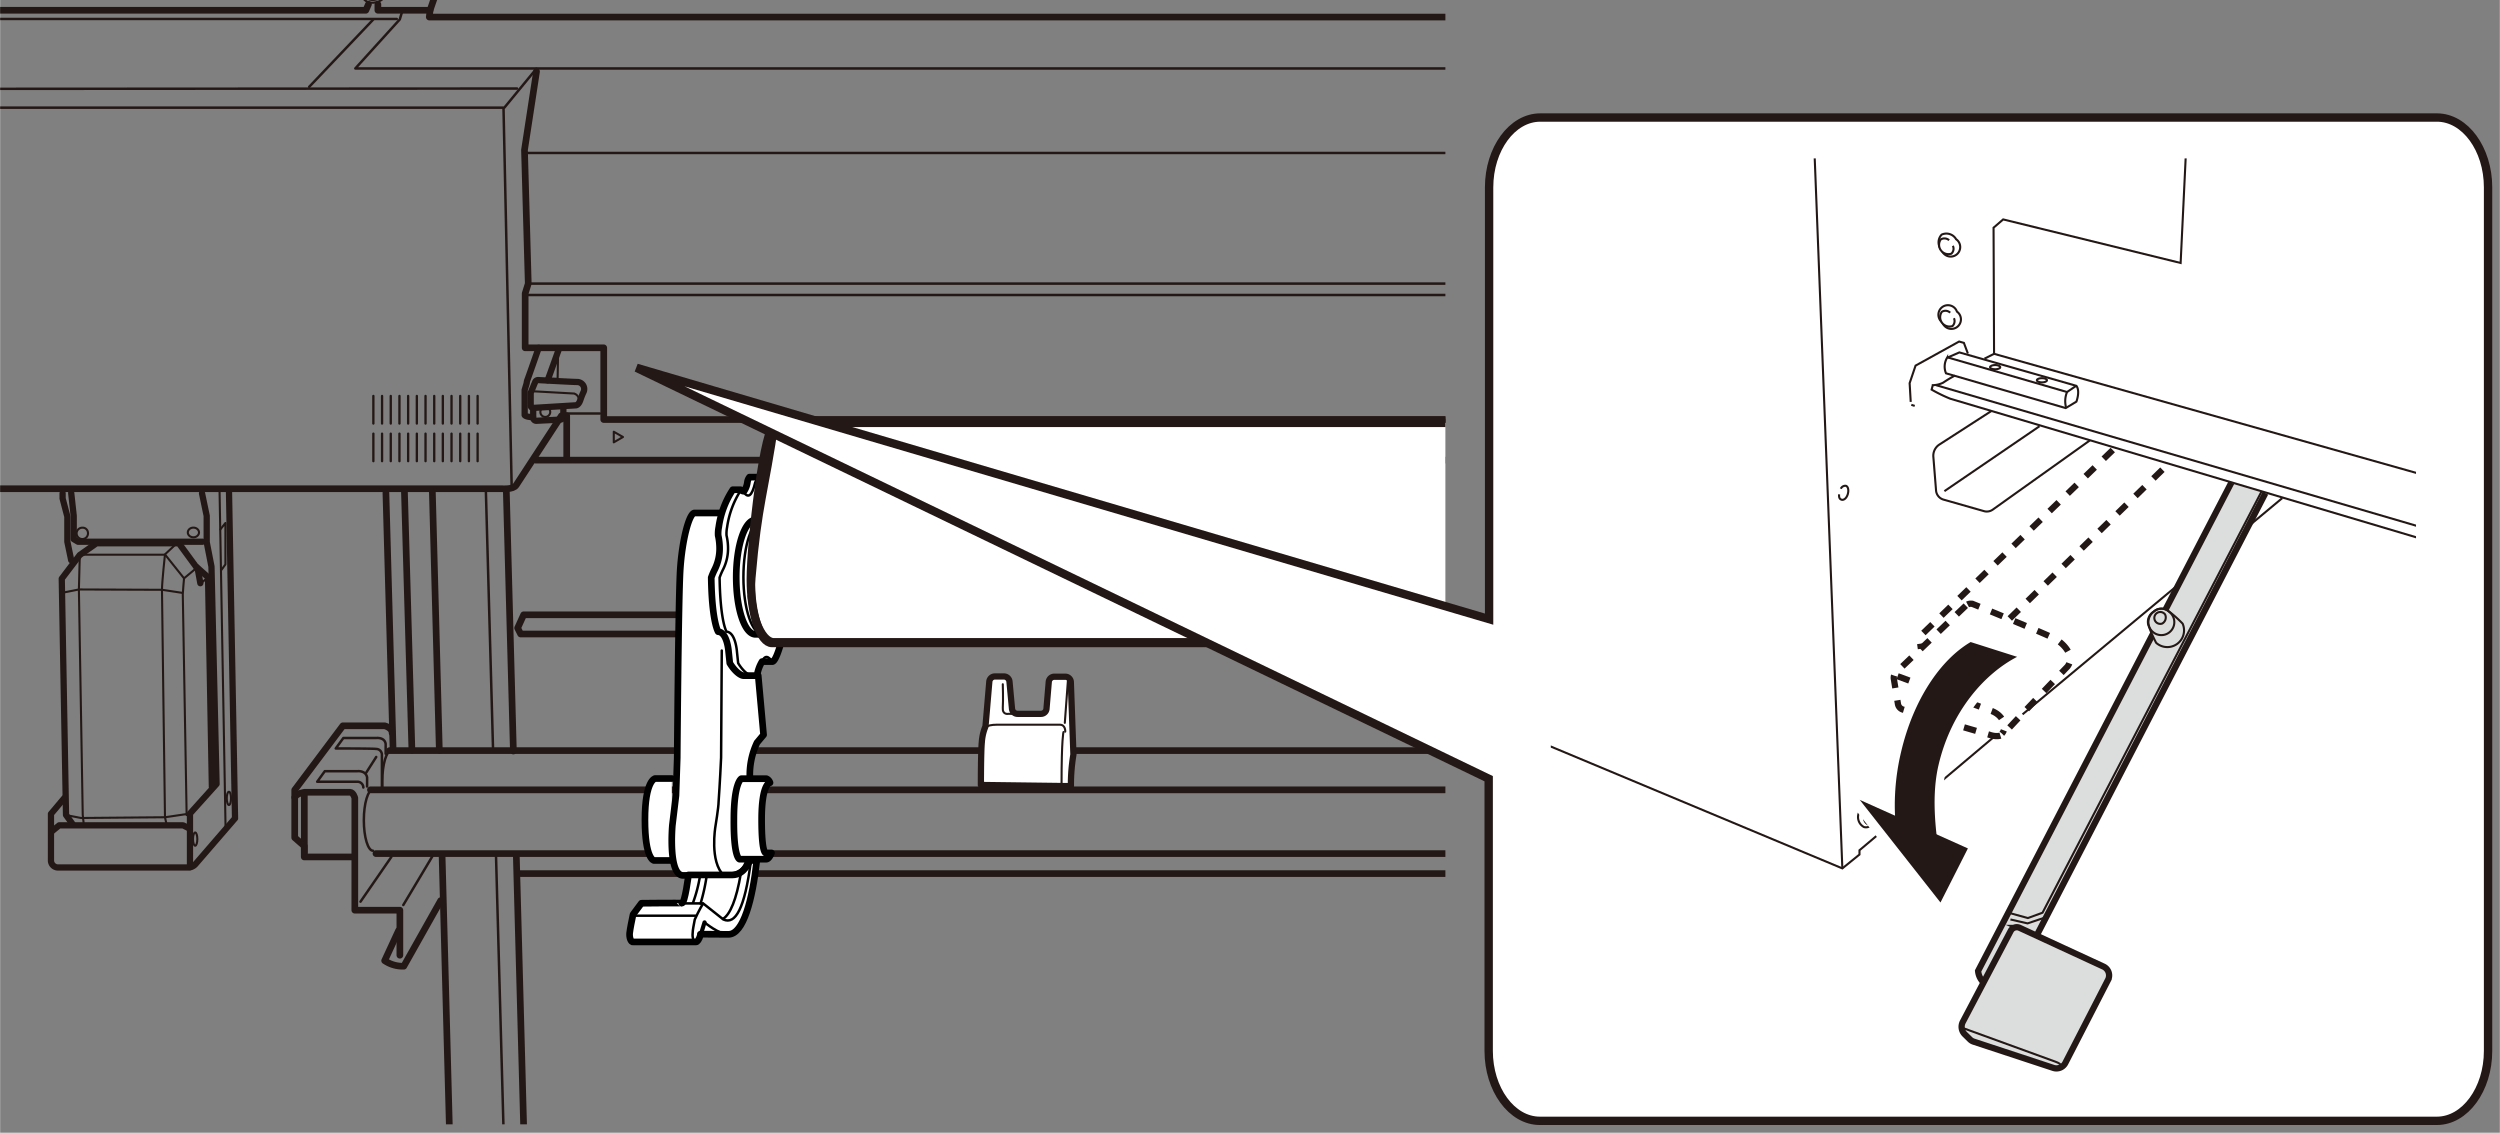 <svg xmlns="http://www.w3.org/2000/svg" xmlns:xlink="http://www.w3.org/1999/xlink" width="105.5mm" height="47.8mm" viewBox="0 0 299.05 135.51"><rect x="0" y="0" width="299.05" height="135.51" fill="#808080" stroke="none"/><defs><style>.cls-1,.cls-10,.cls-11,.cls-12,.cls-13,.cls-15,.cls-17,.cls-18,.cls-3,.cls-4,.cls-5,.cls-6,.cls-7{fill:none;}.cls-2{clip-path:url(#clip-path);}.cls-12,.cls-13,.cls-15,.cls-17,.cls-3,.cls-4,.cls-5,.cls-6,.cls-7{stroke:#231815;}.cls-10,.cls-11,.cls-18,.cls-3,.cls-4,.cls-5,.cls-6,.cls-7,.cls-9{stroke-linecap:round;stroke-linejoin:round;}.cls-3{stroke-width:0.8px;}.cls-4{stroke-width:0.3px;}.cls-13,.cls-17,.cls-5{stroke-width:0.75px;}.cls-15,.cls-6{stroke-width:0.25px;}.cls-7{stroke-width:0.28px;}.cls-8,.cls-9{fill:#fff;}.cls-10,.cls-11,.cls-9{stroke:#000;}.cls-9{stroke-width:0.8px;}.cls-10{stroke-width:0.3px;}.cls-11{stroke-width:0.5px;}.cls-12,.cls-13,.cls-15,.cls-17{stroke-miterlimit:10;}.cls-14{clip-path:url(#clip-path-2);}.cls-16{fill:#dcdddd;}.cls-17{stroke-dasharray:1.5 1.5;}.cls-18{stroke:#fff;stroke-width:2px;}.cls-19{fill:#231815;}</style><clipPath id="clip-path"><rect class="cls-1" width="172.9" height="134.51"/></clipPath><clipPath id="clip-path-2"><rect class="cls-1" x="185.51" y="18.95" width="103.51" height="114.02"/></clipPath></defs><g id="レイヤー_1" data-name="レイヤー 1"><g class="cls-2"><path class="cls-3" d="M-13.36,1.89-26,12.62l1.46,45.85H60.05s1.32.12,1.68-.42,5.42-8.31,5.42-8.31"/><line class="cls-3" x1="64.08" y1="55.05" x2="334.09" y2="55.05"/><polyline class="cls-3" points="-14.83 2.86 -14.83 0.91 -12.14 -4.21 52.48 -4.21 52.97 -2.75 346.12 -2.75 346.12 -3.97 349.05 -3.97"/><line class="cls-3" x1="342.36" y1="89.8" x2="46.58" y2="89.8"/><line class="cls-3" x1="44.96" y1="102.12" x2="344.36" y2="102.12"/><line class="cls-3" x1="46.15" y1="58.95" x2="47" y2="89.4"/><path class="cls-3" d="M42.27,102.52H36.38v-1.31l-1.14-1V94.51L41,86.83H46s.89.22.89.85"/><path class="cls-3" d="M47.82,114.28v-5.39H42.43V95.46s-.18-.68-.58-.68h-5.4s-1,.11-1.2.62"/><path class="cls-3" d="M47.66,111.34,46,114.93a3.84,3.84,0,0,0,2.29.66l4.41-7.84"/><line class="cls-3" x1="52.87" y1="102.31" x2="54.19" y2="151.53"/><line class="cls-3" x1="51.7" y1="58.59" x2="52.54" y2="89.76"/><line class="cls-3" x1="61.75" y1="102.32" x2="63.01" y2="148.92"/><line class="cls-3" x1="60.55" y1="58.59" x2="61.4" y2="89.85"/><line class="cls-4" x1="58.96" y1="89.4" x2="58.11" y2="58.77"/><line class="cls-4" x1="60.69" y1="152.15" x2="59.32" y2="102.31"/><line class="cls-4" x1="48.23" y1="108.27" x2="51.7" y2="102.46"/><line class="cls-4" x1="43.11" y1="107.87" x2="46.8" y2="102.52"/><line class="cls-3" x1="36.39" y1="102" x2="36.39" y2="95.06"/><path class="cls-4" d="M43.9,94.09V93c-.17-.85-1.14-.74-1.14-.74H38.84l-.91,1.26s4.51,0,4.83,0a.71.71,0,0,1,.69.69"/><path class="cls-4" d="M46.12,90.17V89C46,88.17,45,88.29,45,88.29H41.06l-.91,1.25s4.51,0,4.83.06a.69.69,0,0,1,.69.68v3.93"/><line class="cls-4" x1="43.79" y1="92.44" x2="44.99" y2="90.56"/><line class="cls-3" x1="44.3" y1="94.49" x2="344.36" y2="94.49"/><line class="cls-3" x1="328.56" y1="104.51" x2="62.29" y2="104.51"/><polyline class="cls-3" points="329.51 75.85 62.27 75.85 61.91 75.13 62.63 73.55 329.57 73.55"/><line class="cls-3" x1="49.26" y1="89.76" x2="48.36" y2="58.59"/><polyline class="cls-3" points="334.63 50.19 72.21 50.19 72.21 41.61 62.81 41.61 62.81 35.11 63.18 33.93 62.73 17.94 64.17 8.55"/><line class="cls-3" x1="67.78" y1="49.74" x2="67.78" y2="54.89"/><line class="cls-4" x1="61.19" y1="57.96" x2="60.22" y2="12.96"/><polyline class="cls-4" points="-25.83 12.88 60.32 12.88 64.15 8.22"/><polyline class="cls-3" points="52.61 -2.2 51.43 1.23 45.19 1.23 45.19 0.52"/><polyline class="cls-3" points="44.06 0.52 43.75 1.23 -6.87 1.23 -6.87 0.52"/><polyline class="cls-3" points="51.43 1.23 51.34 2.04 349.08 2.04"/><polyline class="cls-4" points="352.69 8.19 42.49 8.19 47.81 2.32 48.07 1.45"/><line class="cls-4" x1="44.65" y1="2.32" x2="36.97" y2="10.39"/><line class="cls-4" x1="63" y1="18.3" x2="334.63" y2="18.3"/><line class="cls-4" x1="334.72" y1="35.29" x2="63" y2="35.29"/><line class="cls-4" x1="334.18" y1="33.93" x2="63.54" y2="33.93"/><line class="cls-4" x1="71.75" y1="49.47" x2="67.51" y2="49.47"/><path class="cls-5" d="M64.43,41.61s-1.29,3.7-1.35,3.83a1.37,1.37,0,0,0-.09.41l-.24.81v3s.13.24,1,.24"/><path class="cls-5" d="M64,45.72,63.47,47v1.51a.29.29,0,0,0,.3.29l5.1-.31s.33,0,.54-.63.4-1,.4-1a.84.84,0,0,0-.75-1.16c-.5,0-3.73-.18-4.7-.23A.39.39,0,0,0,64,45.72Z"/><path class="cls-6" d="M63.93,46.82l4.74.26s.9.26.42,1.27"/><line class="cls-5" x1="65.5" y1="45.5" x2="66.86" y2="41.72"/><path class="cls-5" d="M63.77,48.81l0,1.17a.37.37,0,0,0,.39.36l2.86-.14a.39.39,0,0,0,.36-.39l0-1.2"/><path class="cls-6" d="M65.81,49.29a.6.6,0,0,1-.59.59.59.59,0,0,1-.59-.59.58.58,0,0,1,.59-.59A.59.59,0,0,1,65.81,49.29Z"/><polyline class="cls-6" points="66.75 42.26 66.69 45.32 65.99 45.32"/><line class="cls-7" x1="44.65" y1="47.37" x2="44.65" y2="50.67"/><line class="cls-7" x1="45.69" y1="47.37" x2="45.69" y2="50.67"/><line class="cls-7" x1="46.73" y1="47.37" x2="46.73" y2="50.67"/><line class="cls-7" x1="47.77" y1="47.37" x2="47.77" y2="50.67"/><line class="cls-7" x1="48.81" y1="47.37" x2="48.81" y2="50.67"/><line class="cls-7" x1="49.85" y1="47.37" x2="49.85" y2="50.67"/><line class="cls-7" x1="50.89" y1="47.37" x2="50.89" y2="50.67"/><line class="cls-7" x1="51.93" y1="47.37" x2="51.93" y2="50.67"/><line class="cls-7" x1="52.96" y1="47.37" x2="52.96" y2="50.67"/><line class="cls-7" x1="54" y1="47.37" x2="54" y2="50.67"/><line class="cls-7" x1="55.04" y1="47.37" x2="55.04" y2="50.67"/><line class="cls-7" x1="56.08" y1="47.37" x2="56.08" y2="50.67"/><line class="cls-7" x1="57.12" y1="47.37" x2="57.12" y2="50.67"/><line class="cls-7" x1="44.65" y1="51.88" x2="44.65" y2="55.17"/><line class="cls-7" x1="45.69" y1="51.88" x2="45.69" y2="55.17"/><line class="cls-7" x1="46.73" y1="51.88" x2="46.73" y2="55.17"/><line class="cls-7" x1="47.77" y1="51.88" x2="47.77" y2="55.17"/><line class="cls-7" x1="48.81" y1="51.88" x2="48.81" y2="55.17"/><line class="cls-7" x1="49.85" y1="51.88" x2="49.85" y2="55.17"/><line class="cls-7" x1="50.89" y1="51.88" x2="50.89" y2="55.17"/><line class="cls-7" x1="51.93" y1="51.88" x2="51.93" y2="55.17"/><line class="cls-7" x1="52.96" y1="51.88" x2="52.96" y2="55.17"/><line class="cls-7" x1="54" y1="51.88" x2="54" y2="55.17"/><line class="cls-7" x1="55.04" y1="51.88" x2="55.04" y2="55.17"/><line class="cls-7" x1="56.08" y1="51.88" x2="56.08" y2="55.17"/><line class="cls-7" x1="57.12" y1="51.88" x2="57.12" y2="55.17"/><path class="cls-6" d="M46-1.06c0,.54-.59,1-1.32,1.05s-1.35-.38-1.36-.92.58-1,1.32-1S46-1.6,46-1.06Z"/><path class="cls-6" d="M46-1.06C46-1.6,45.39-2,44.65-2s-1.33.5-1.32,1c0,.25,0,.16,0,.4,0,.55.61,1,1.35.92S46-.12,46-.66C46-.91,46-.81,46-1.06Z"/><line class="cls-4" x1="47.45" y1="2.27" x2="-14.16" y2="2.27"/><line class="cls-4" x1="-21.41" y1="10.64" x2="61.84" y2="10.59"/><path class="cls-4" d="M44.61,94.47c-.61,0-1.1,1.64-1.1,3.66s.49,3.65,1.1,3.65"/><path class="cls-4" d="M46.82,89.79c-.61,0-1.1,1.64-1.1,3.66,0,.23,0,.46,0,.68"/><path class="cls-8" d="M117.33,93.91s0-4,.11-5.1a6,6,0,0,1,.44-1.91l.46-5.36a.67.67,0,0,1,.67-.61h1.07a.67.67,0,0,1,.67.61l.3,3.24a.67.67,0,0,0,.67.62l2.8,0a.66.66,0,0,0,.66-.62l.27-3.2a.67.67,0,0,1,.67-.62h1.3a.66.66,0,0,1,.67.64l.31,8.66a22,22,0,0,0-.3,3.79Z"/><path class="cls-5" d="M117.33,93.91s0-4,.11-5.1a6,6,0,0,1,.44-1.91l.46-5.36a.67.67,0,0,1,.67-.61h1.07a.67.67,0,0,1,.67.61l.3,3.24a.67.67,0,0,0,.67.62l2.8,0a.66.66,0,0,0,.66-.62l.27-3.2a.67.67,0,0,1,.67-.62h1.3a.66.66,0,0,1,.67.64l.31,8.66a22,22,0,0,0-.3,3.79Z"/><path class="cls-6" d="M127.42,87.53s.06-.83-.65-.83h-7.54c-1.32,0-1.59.5-1.59.5"/><line class="cls-6" x1="127.75" y1="81.31" x2="127.37" y2="86.48"/><path class="cls-6" d="M127.21,87.58s-.23.72-.23,6.27"/><path class="cls-6" d="M121.72,85.4h-1.11s-.72.15-.66-.73,0-2.81,0-2.81"/><path class="cls-6" d="M10.5,63.7a.68.68,0,1,1-.67-.57A.63.63,0,0,1,10.5,63.7Z"/><ellipse class="cls-6" cx="23.12" cy="63.7" rx="0.67" ry="0.58"/><path class="cls-6" d="M23.59,100.38c0,.44-.12.8-.26.8s-.26-.36-.26-.8.12-.79.26-.79S23.59,99.94,23.59,100.38Z"/><path class="cls-6" d="M27.62,95.51c0,.44-.11.8-.25.8s-.26-.36-.26-.8.11-.79.26-.79S27.62,95.07,27.62,95.51Z"/><polyline class="cls-5" points="7.47 59.02 7.47 59.63 8.04 61.8 8.04 64.81 8.5 67.02"/><polyline class="cls-5" points="8.5 58.97 8.8 61.71 8.8 64.5 9.32 64.81 24.2 64.81"/><polyline class="cls-5" points="24.15 59.02 24.71 61.71 24.71 64.86 25.28 67.78 25.89 93.79 22.71 97.33 22.71 103.74"/><path class="cls-5" d="M7.68,95.47l-1.6,1.9V103a.85.85,0,0,0,.9.78H22.47a1.16,1.16,0,0,0,.88-.38L28.1,97.9l-.72-39"/><polyline class="cls-5" points="6.24 99.41 7.06 98.74 21.89 98.74 22.51 99.05"/><line class="cls-6" x1="26.25" y1="58.84" x2="26.97" y2="99.19"/><polyline class="cls-5" points="8.65 98.57 7.88 97.5 7.37 69.23 9.52 66.4 11.53 64.99 21.38 64.99 23.64 68.08 23.95 69.77"/><polyline class="cls-5" points="23.53 67.86 24.87 69.06 25.33 94.14"/><path class="cls-6" d="M21,65.12l-1.28,1.2s-.36,3.31-.36,4.24.36,27.21.36,27.21l.2.93"/><polyline class="cls-6" points="9.52 66.71 9.42 70.52 9.88 97.5 9.99 98.48"/><polyline class="cls-6" points="7.88 97.51 9.68 97.86 19.74 97.77 22.71 97.33"/><polyline class="cls-6" points="10.04 66.36 19.74 66.36 22 69.19 23.33 68.08"/><path class="cls-6" d="M22,69.19s-.15,1.64-.15,1.9.46,26.42.46,26.42"/><polyline class="cls-6" points="7.42 70.92 9.42 70.52 19.38 70.56 21.74 70.92"/><line class="cls-6" x1="24.2" y1="69.63" x2="24.87" y2="69.06"/><polyline class="cls-6" points="26.34 63.34 26.95 62.57 26.95 67.52 26.48 68.17"/><polygon class="cls-6" points="74.51 52.28 73.41 51.65 73.41 52.92 74.51 52.28"/><path class="cls-9" d="M80.35,93.14h-2s-1.21.21-1.21,4.93,1.07,4.87,1.07,4.87h2.17"/><path class="cls-9" d="M90.69,80.83l.64,7.08-.78.93A9,9,0,0,0,89.69,93l-.22,10.06a2.12,2.12,0,0,1-2.06,1.67h-5.7c-1.82,0-1.29-6-1.29-6l.43-3.56L81,90.7s.14-19,.36-22.53,1.07-6.8,1.72-6.8H87.4"/><path class="cls-10" d="M86.33,77.83l-.08,12.8c-.12,2.74-.3,5.3-.3,5.3,0,.64-.38,2.95-.38,2.95s-.72,4.22,1,5.84"/><path class="cls-9" d="M88.47,102.79h3.17c.37,0,.64-.75.64-.75h-.64s-.54.38-.54-4,1-4.4,1-4.4a.74.74,0,0,0-.43-.48h-3s-.89.46-.89,4.85C87.74,102.71,88.47,102.79,88.47,102.79Z"/><path class="cls-9" d="M89.65,57.08h1c.57,0,1.61,1.07,2.07,2,0,0,.11,1.68.15,2.11a14.28,14.28,0,0,0,.78,2.14L93.91,75s-.93,4.15-1.54,4.15H91.15a4.58,4.58,0,0,0-.6,1.68H88.94c-.36,0-1.08-.54-1.65-1.5L87.15,78S87,75.64,85.9,75.57c0,0-.76-1.18-.83-6.47a8.41,8.41,0,0,1,.43-1,5.6,5.6,0,0,0,.57-2.36,7.19,7.19,0,0,0-.17-1.68,3.94,3.94,0,0,1,.07-1,10.8,10.8,0,0,1,1.68-4.47h.93s.28.25.43.15a2.47,2.47,0,0,0,.39-1.08A1.23,1.23,0,0,1,89.65,57.08Z"/><path class="cls-10" d="M89.94,80.83c-.36,0-1.08-.54-1.65-1.5L88.15,78S88,75.64,86.9,75.57c0,0-.75-1.18-.83-6.47a8.41,8.41,0,0,1,.43-1,5.57,5.57,0,0,0,.58-2.36,6.81,6.81,0,0,0-.18-1.68,3.94,3.94,0,0,1,.07-1,11,11,0,0,1,1.68-4.47"/><path class="cls-10" d="M88.86,58.73c.61,1,1.08.64,1.47-1,0,0,.25-.64.54-.57"/><path class="cls-10" d="M91.15,79.15C91.62,78,92.23,79,92.23,79"/><path class="cls-9" d="M91.93,62.53a1,1,0,0,0-.7-.33h-.86c-1.28,0-2.31,3.07-2.31,6.85s1,6.84,2.31,6.84h.86a1.14,1.14,0,0,0,.79-.41"/><path class="cls-10" d="M91.23,75.89c-1.28,0-2.31-3.06-2.31-6.84s1-6.85,2.31-6.85"/><path class="cls-10" d="M91.45,63c-.42,0-.82.39-1.14,1"/><path class="cls-10" d="M89.57,71.29a6.94,6.94,0,0,0,1.15,3.37"/><path class="cls-9" d="M87.13,111.78c1.8,0,2.89-4.23,3.39-8.84h-.83s-.62,1.73-2.08,1.73H82.35s-.42,3.39-.8,3.39c0-.06-4.83,0-4.83,0l-1,1.34c-.16.76-.35,1.69-.41,2.22s.15,1.13.43,1.07h7.5c.17,0,.36-.27.53-.79l0-.14Z"/><path class="cls-10" d="M84.27,110.35s1.7,1.43,2.86,1.43"/><line class="cls-11" x1="83.84" y1="111.75" x2="84.27" y2="110.35"/><path class="cls-10" d="M83.27,112.68c-.28,0-.49-.44-.42-1.07,0-.36.14-1,.25-1.6.5-1.12,1-1.93,1-1.93L86.52,110c1.45.67,2.56-1.34,3.28-6.9"/><path class="cls-10" d="M86.48,109.93c.86-.54,1.6-2.3,2.13-5.43"/><path class="cls-10" d="M82.89,108a16.94,16.94,0,0,0,.84-3.24"/><path class="cls-10" d="M83.79,108.1a22.66,22.66,0,0,0,.73-3.29"/><line class="cls-10" x1="84.05" y1="108.08" x2="81.42" y2="108.08"/><line class="cls-10" x1="83.19" y1="109.55" x2="75.8" y2="109.55"/><path class="cls-8" d="M306.7,50.59H92.8c-1.41,0-3,14.53-3,18.73s1.14,7.61,2.54,7.61H306.27c1.4,0,2.54-3.4,2.54-7.61S306.7,57,306.7,55.25"/><path class="cls-12" d="M306.7,50.59H92.8c-1.41,0-3,14.53-3,18.73s1.14,7.61,2.54,7.61H306.27c1.4,0,2.54-3.4,2.54-7.61S306.7,57,306.7,55.25"/><path class="cls-13" d="M306.72,50.19H92.82C91.5,59.29,90.78,60,90,69.1c-.36,4.19,1.14,7.61,2.55,7.61h213.9c1.4,0,2.55-3.41,2.55-7.61S307.86,61.49,306.72,50.19Z"/></g></g><g id="レイヤー_2" data-name="レイヤー 2"><path class="cls-8" d="M291.52,134.09H184.2c-3.37,0-6.12-3.77-6.12-8.36V93.16L76.13,44l102,30.07V22.42c0-4.6,2.75-8.36,6.12-8.36H291.52c3.37,0,6.12,3.76,6.12,8.36V125.73c0,4.59-2.75,8.36-6.12,8.36"/><path class="cls-8" d="M291.52,134.09H184.2c-3.37,0-6.12-3.77-6.12-8.36V93.16L76.13,44l102,30.07V22.42c0-4.6,2.75-8.36,6.12-8.36H291.52c3.37,0,6.12,3.76,6.12,8.36V125.73c0,4.59-2.75,8.36-6.12,8.36"/><g class="cls-14"><line class="cls-15" x1="273.02" y1="59.59" x2="241.95" y2="85.46"/><path class="cls-16" d="M266.93,57.74l-30.3,58.42a2.17,2.17,0,0,0,.7,1.41l6.33-5.69L271,59"/><path class="cls-13" d="M266.93,57.74l-30.3,58.42a2.17,2.17,0,0,0,.7,1.41l6.33-5.69L271,59"/><polyline class="cls-15" points="244.68 109.75 242.55 110.47 240.5 110"/><polyline class="cls-15" points="240.25 109.19 242.59 109.83 244.34 109.19 270.55 58.78"/><path class="cls-16" d="M240.53,111.37l-5.73,10.89a1.26,1.26,0,0,0,.24,1.48l.63.62a1.1,1.1,0,0,0,.44.26l9.53,3.14a1.19,1.19,0,0,0,1.42-.58l5.11-9.94a1.17,1.17,0,0,0-.55-1.61l-10-4.62a.82.82,0,0,0-1.06.36"/><path class="cls-13" d="M240.53,111.37l-5.73,10.89a1.26,1.26,0,0,0,.24,1.48l.63.62a1.1,1.1,0,0,0,.44.26l9.53,3.14a1.19,1.19,0,0,0,1.42-.58l5.11-9.94a1.17,1.17,0,0,0-.55-1.61l-10-4.62A.82.82,0,0,0,240.53,111.37Z"/><path class="cls-16" d="M259.36,73.07a1.38,1.38,0,0,0-1.72.1,1.43,1.43,0,0,0-.66,1.55,16.2,16.2,0,0,0,.95,2.18,2,2,0,0,0,3.17-2.29,14.36,14.36,0,0,0-1.74-1.54"/><path class="cls-15" d="M259.36,73.07a1.38,1.38,0,0,0-1.72.1,1.43,1.43,0,0,0-.66,1.55,16.2,16.2,0,0,0,.95,2.18,2,2,0,0,0,3.17-2.29A14.36,14.36,0,0,0,259.36,73.07Z"/><path class="cls-15" d="M259.47,73.18a1.55,1.55,0,1,1-1.83,0A1.33,1.33,0,0,1,259.47,73.18Z"/><path class="cls-15" d="M259,73.51a.83.83,0,0,1-.35,1.09.71.71,0,1,1,.35-1.09Z"/><path class="cls-8" d="M220.21,58.47a.58.58,0,0,1,.61-.35c.26.09.36.52.22,1s-.48.75-.75.66-.31-.32-.29-.64"/><path class="cls-15" d="M220.21,58.47a.58.58,0,0,1,.61-.35c.26.09.36.52.22,1s-.48.75-.75.66-.31-.32-.29-.64"/><polyline class="cls-17" points="252.74 53.84 229.59 76.21 229.79 77.62"/><line class="cls-17" x1="240.42" y1="73.99" x2="259.39" y2="55.5"/><path class="cls-17" d="M235.16,72.46l-8.36,8a.86.86,0,0,0-.25.75l.49,3a.84.84,0,0,0,.6.68l10.31,3s1.28.51,1.87-.22c.75-.9,7.5-7.92,7.5-7.92,1-1.32-.55-2.82-1.49-3.33s-7.8-3.33-9.76-4.13A.85.85,0,0,0,235.16,72.46Z"/><path class="cls-17" d="M227,80.9l11.29,4.17c1.58.64,1.75,2.14,1.19,2.69"/><path class="cls-15" d="M337.76,78.77,233.3,47.7a17.9,17.9,0,0,1-2.23-1.09l.14-.53a2.89,2.89,0,0,0,1.24-.3,14.8,14.8,0,0,1,1.41-.85"/><polyline class="cls-15" points="235.41 42.3 234.93 41.02 234.36 40.86 229.15 43.74 228.44 45.84 228.57 48.08"/><line class="cls-15" x1="228.64" y1="48.43" x2="229.05" y2="48.56"/><path class="cls-15" d="M238.22,49.17l-6.2,4a1.6,1.6,0,0,0-.74,1.51l.32,4a1.24,1.24,0,0,0,.89,1.09l4.88,1.39a1.23,1.23,0,0,0,1-.18L250,52.69"/><line class="cls-15" x1="232.6" y1="58.76" x2="243.98" y2="50.99"/><path class="cls-15" d="M232.79,44.66l14.32,4.16,1.28-.77s.48-1.25,0-1.89l-14-4-1.47.64A2.08,2.08,0,0,0,232.79,44.66Z"/><polyline class="cls-15" points="232.92 42.74 247.27 46.9 248.36 46.16"/><path class="cls-15" d="M247.27,46.9a2.89,2.89,0,0,0-.13,1.79"/><polyline class="cls-15" points="237.39 42.91 238.54 42.33 238.48 27.24 239.63 26.25 260.86 31.46 261.75 12.92"/><path class="cls-8" d="M234.1,37.28a1.14,1.14,0,1,1-1.74,1.3,1.14,1.14,0,1,1,1.74-1.3"/><path class="cls-15" d="M234.1,37.28a1.14,1.14,0,1,1-1.74,1.3,1.14,1.14,0,1,1,1.74-1.3Z"/><path class="cls-8" d="M233.74,38.07a.82.82,0,0,1-.18.94,1.12,1.12,0,0,1-1.27-1.7.8.8,0,0,1,1,.1"/><path class="cls-15" d="M233.74,38.07a.82.82,0,0,1-.18.94,1.12,1.12,0,0,1-1.27-1.7.8.8,0,0,1,1,.1"/><path class="cls-8" d="M222.4,97.17c.25-.78.92-1.27,1.49-1.09a1.34,1.34,0,0,1,.57,1.76c-.25.79-.92,1.28-1.49,1.1a1.35,1.35,0,0,1-.57-1.77"/><path class="cls-15" d="M222.4,97.17c.25-.78.92-1.27,1.49-1.09a1.34,1.34,0,0,1,.57,1.76c-.25.79-.92,1.28-1.49,1.1A1.35,1.35,0,0,1,222.4,97.17Z"/><path class="cls-8" d="M223.25,97a.8.8,0,0,1,.87-.4.93.93,0,0,1,.4,1.24c-.18.56-.65.91-1.05.78a.83.83,0,0,1-.48-.84"/><path class="cls-15" d="M223.25,97a.8.8,0,0,1,.87-.4.93.93,0,0,1,.4,1.24c-.18.56-.65.91-1.05.78a.83.83,0,0,1-.48-.84"/><path class="cls-8" d="M234,28.62a1.14,1.14,0,1,1-1.73,1.3,1.34,1.34,0,0,1,0-1.85,1.34,1.34,0,0,1,1.77.55"/><path class="cls-15" d="M234,28.62a1.14,1.14,0,1,1-1.73,1.3,1.34,1.34,0,0,1,0-1.85A1.34,1.34,0,0,1,234,28.62Z"/><path class="cls-8" d="M233.61,29.41a.79.79,0,0,1-.18.94,1.12,1.12,0,0,1-1.27-1.7.83.83,0,0,1,1,.09"/><path class="cls-15" d="M233.61,29.41a.79.79,0,0,1-.18.94,1.12,1.12,0,0,1-1.27-1.7.83.83,0,0,1,1,.09"/><path class="cls-15" d="M244.87,45.49c0,.14-.27.26-.6.26s-.61-.12-.61-.26.27-.25.61-.25S244.87,45.35,244.87,45.49Z"/><path class="cls-15" d="M239.28,43.93c0,.14-.27.25-.61.25s-.61-.11-.61-.25.28-.26.61-.26S239.28,43.79,239.28,43.93Z"/><line class="cls-15" x1="238.54" y1="42.33" x2="302.47" y2="60.36"/><line class="cls-15" x1="231.6" y1="46.08" x2="309.8" y2="68.97"/><polyline class="cls-15" points="238.67 88.04 222.44 101.72 222.44 102.23 220.39 103.89 141.63 70.97"/><path class="cls-15" d="M234.84,123l11,4c1,.34.64.64.64.64"/><path class="cls-8" d="M226.79,99.47a27.52,27.52,0,0,1,.6-9.41c1.44-6.18,4.67-11,8.31-13.14l5.56,1.77c-3.86,2-7.88,6.46-9.4,12.93-.83,3.57-.4,7.57.07,10.66"/><path class="cls-18" d="M226.79,99.47a27.52,27.52,0,0,1,.6-9.41c1.44-6.18,4.67-11,8.31-13.14l5.56,1.77c-3.86,2-7.88,6.46-9.4,12.93-.83,3.57-.4,7.57.07,10.66"/><polygon class="cls-8" points="222.42 95.84 235.36 101.65 232.08 108.11 222.42 95.84"/><polygon class="cls-18" points="222.42 95.84 235.36 101.65 232.08 108.11 222.42 95.84"/><path class="cls-19" d="M226.83,99.36a27.5,27.5,0,0,1,.59-9.41c1.45-6.18,4.67-11,8.32-13.14l5.56,1.77c-3.86,2-7.88,6.45-9.4,12.93-.84,3.56-.4,7.57.07,10.66"/><polygon class="cls-19" points="222.47 95.69 235.41 101.5 232.13 107.97 222.47 95.69"/><line class="cls-15" x1="220.39" y1="103.89" x2="216.75" y2="10.33"/></g><path class="cls-12" d="M291.52,134.09H184.2c-3.37,0-6.12-3.77-6.12-8.36V93.16L76.13,44l102,30.07V22.42c0-4.6,2.75-8.36,6.12-8.36H291.52c3.37,0,6.12,3.76,6.12,8.36V125.73C297.64,130.32,294.89,134.09,291.52,134.09Z"/></g></svg>